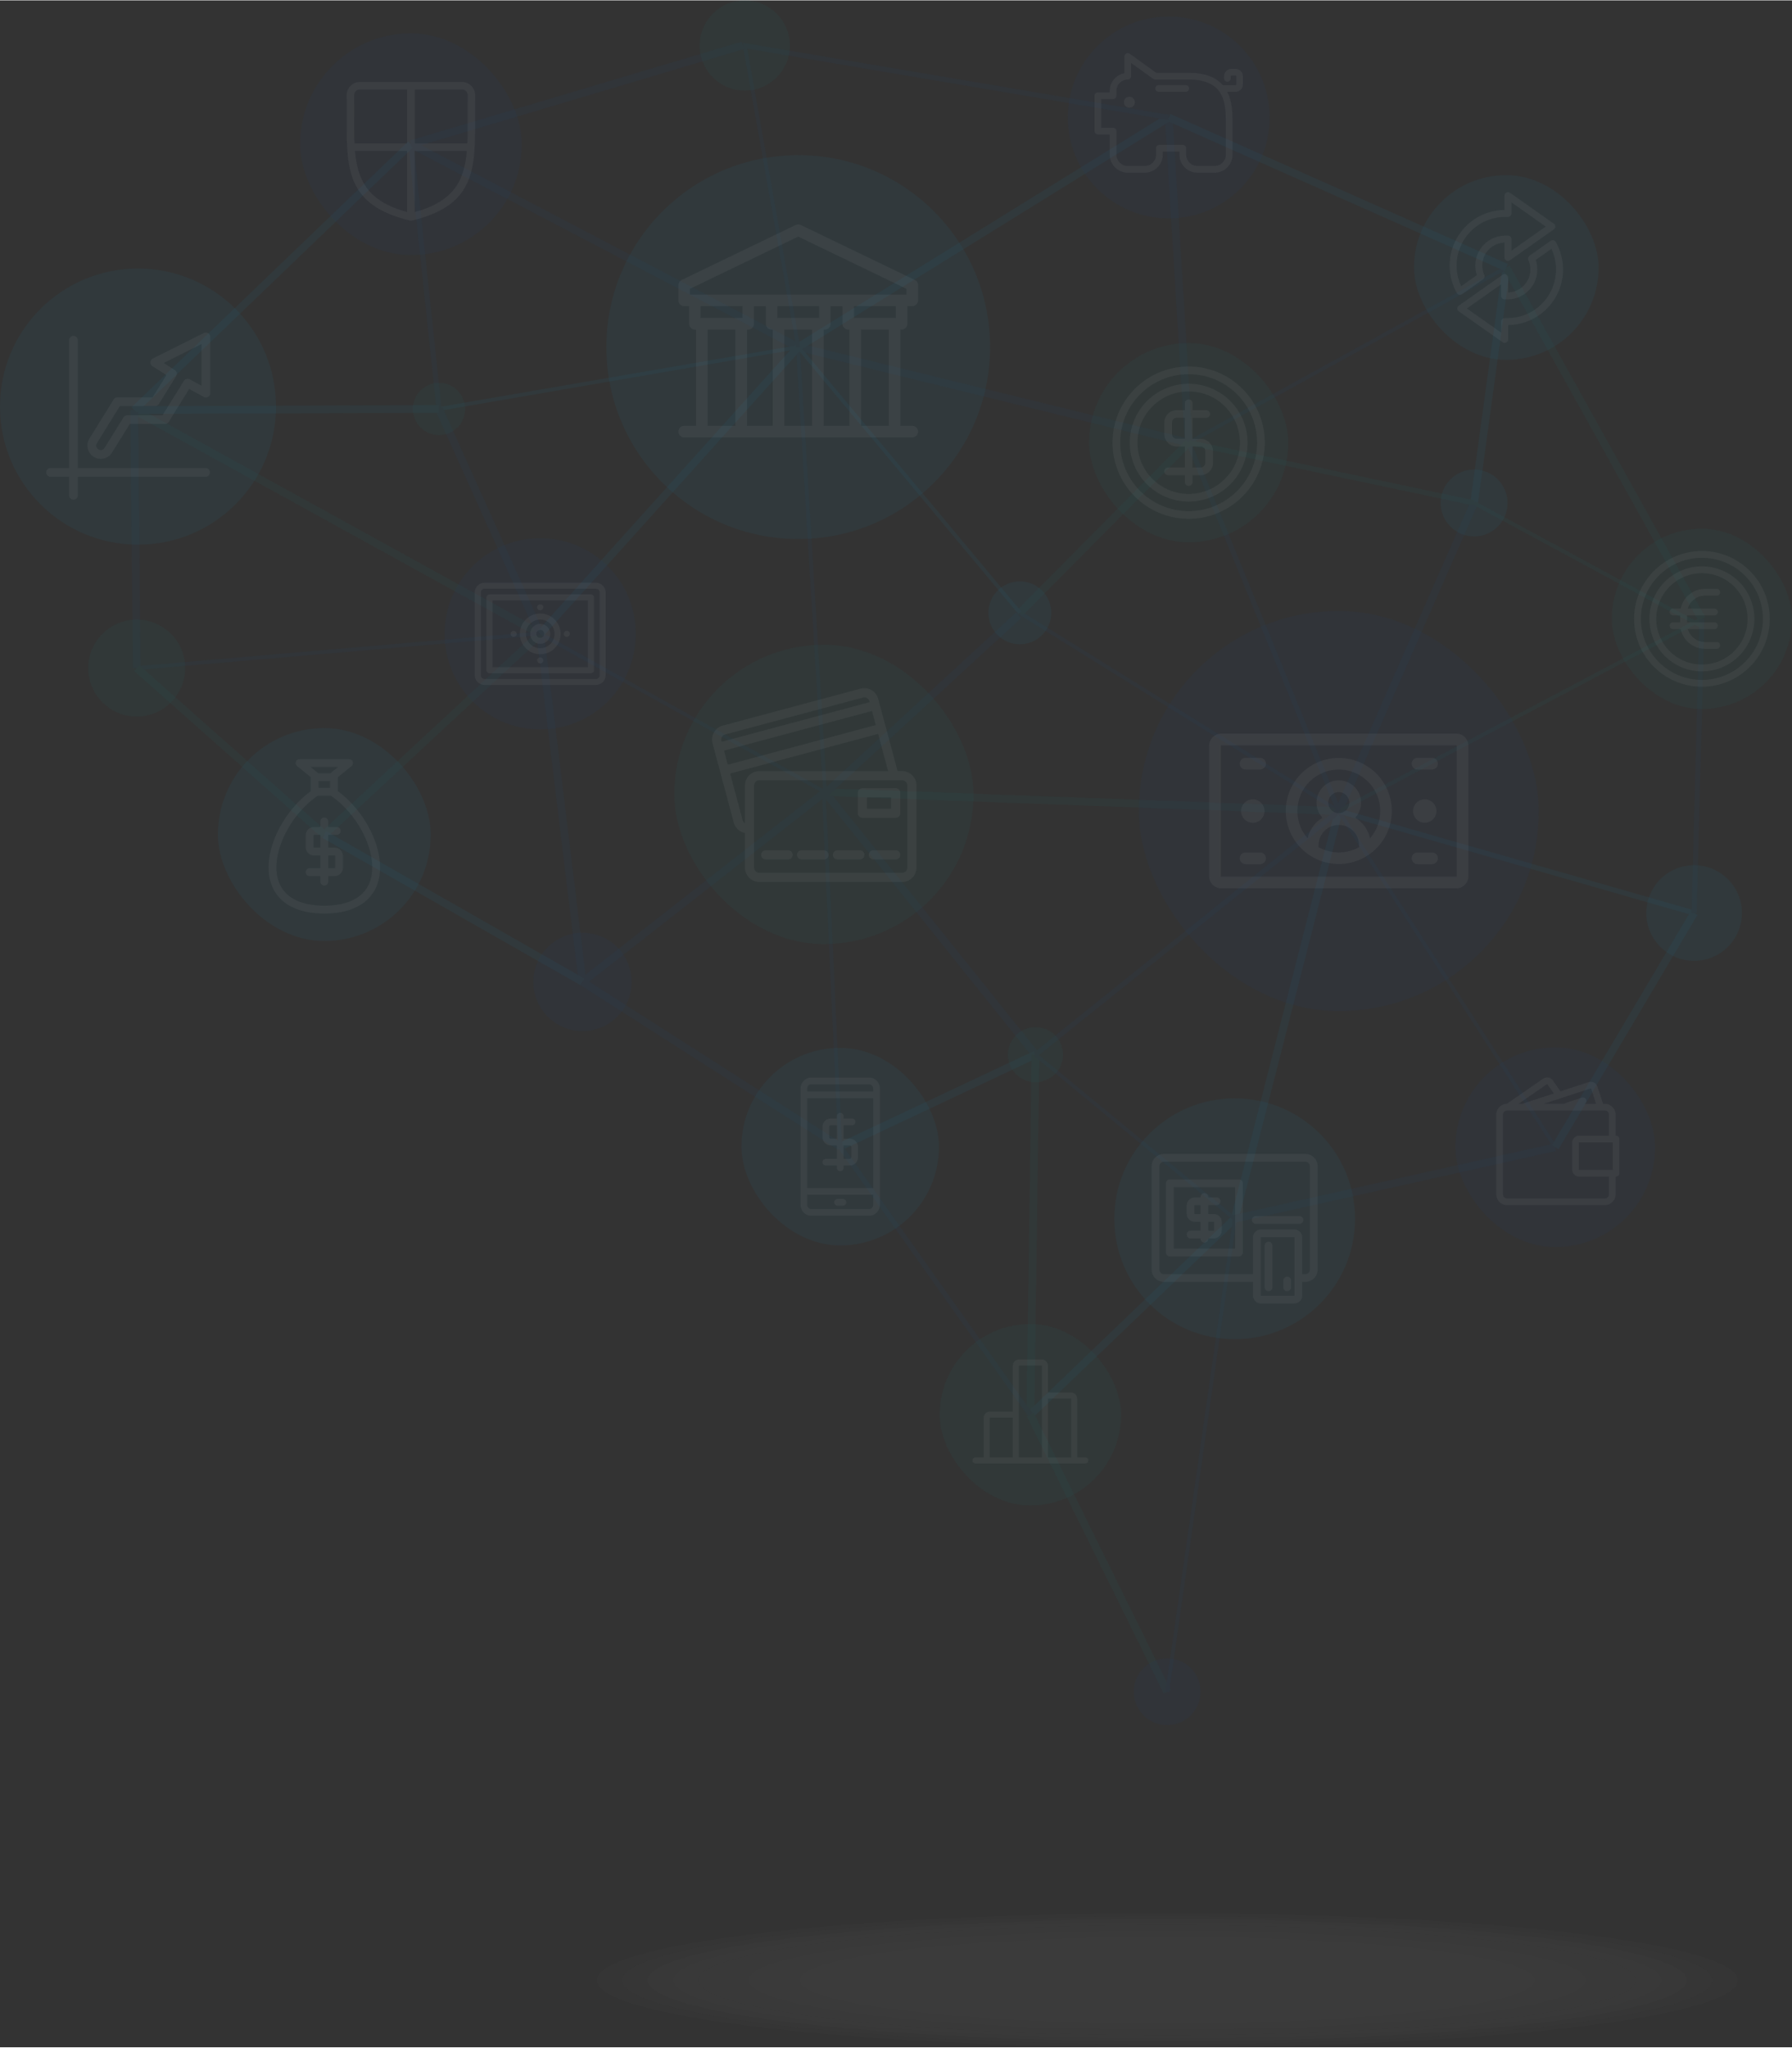 <?xml version="1.0" encoding="UTF-8"?><svg id="a" xmlns="http://www.w3.org/2000/svg" width="11.11in" height="12.69in" viewBox="0 0 800 913.44"><rect x="0" y="0" width="800" height="913.44" fill="#333333" stroke="none"/><g opacity=".05"><path d="M521.11,853.59c140.63,0,254.62,13.4,254.62,29.92s-114,29.92-254.62,29.92-254.62-13.4-254.62-29.92,114-29.92,254.62-29.92Z" fill="#f2f2f2" fill-rule="evenodd" isolation="isolate" opacity=".21"/><g><ellipse cx="521.11" cy="883.51" rx="243.29" ry="28.59" fill="#f1f1f1" isolation="isolate" opacity=".21"/><ellipse cx="521.11" cy="883.51" rx="231.96" ry="27.26" fill="#efefef" isolation="isolate" opacity=".21"/><ellipse cx="521.11" cy="883.51" rx="220.63" ry="25.93" fill="#eee" isolation="isolate" opacity=".21"/><ellipse cx="521.11" cy="883.51" rx="209.3" ry="24.6" fill="#ececec" isolation="isolate" opacity=".21"/><path d="M521.11,860.25c109.34,0,197.97,10.42,197.97,23.27s-88.63,23.27-197.97,23.27-197.97-10.42-197.97-23.27,88.63-23.27,197.97-23.27Z" fill="#ebebeb" fill-rule="evenodd" isolation="isolate" opacity=".21"/><ellipse cx="521.11" cy="883.51" rx="186.64" ry="21.93" fill="#e9e9e9" isolation="isolate" opacity=".21"/><path d="M521.11,862.91c96.82,0,175.31,9.23,175.31,20.6s-78.49,20.6-175.31,20.6-175.31-9.23-175.31-20.6,78.49-20.6,175.31-20.6Z" fill="#e8e8e8" fill-rule="evenodd" isolation="isolate" opacity=".21"/><path d="M521.11,864.24c90.56,0,163.98,8.63,163.98,19.27s-73.41,19.27-163.98,19.27-163.98-8.63-163.98-19.27,73.41-19.27,163.98-19.27Z" fill="#e7e7e7" fill-rule="evenodd" isolation="isolate" opacity=".21"/><path d="M521.11,865.57c84.31,0,152.65,8.04,152.65,17.94s-68.34,17.94-152.65,17.94-152.65-8.03-152.65-17.94,68.34-17.94,152.65-17.94Z" fill="#e5e5e5" fill-rule="evenodd" isolation="isolate" opacity=".21"/><path d="M521.11,866.91c78.05,0,141.32,7.44,141.32,16.61s-63.27,16.61-141.32,16.61-141.32-7.44-141.32-16.61,63.27-16.61,141.32-16.61Z" fill="#e4e4e4" fill-rule="evenodd" isolation="isolate" opacity=".21"/><path d="M521.11,868.24c71.79,0,129.99,6.84,129.99,15.28s-58.2,15.28-129.99,15.28-129.99-6.84-129.99-15.28,58.2-15.28,129.99-15.28Z" fill="#e2e2e2" fill-rule="evenodd" isolation="isolate" opacity=".21"/><path d="M521.11,869.57c65.53,0,118.66,6.24,118.66,13.94s-53.12,13.94-118.66,13.94-118.66-6.24-118.66-13.94,53.12-13.94,118.66-13.94Z" fill="#e1e1e1" fill-rule="evenodd" isolation="isolate" opacity=".21"/><path d="M521.11,870.9c59.28,0,107.33,5.65,107.33,12.61s-48.05,12.61-107.33,12.61-107.33-5.65-107.33-12.61,48.05-12.61,107.33-12.61Z" fill="#dfdfdf" fill-rule="evenodd" isolation="isolate" opacity=".21"/><path d="M521.11,872.23c53.02,0,96,5.05,96,11.28s-42.98,11.28-96,11.28-96-5.05-96-11.28,42.98-11.28,96-11.28Z" fill="#dedede" fill-rule="evenodd" isolation="isolate" opacity=".21"/><path d="M521.11,873.56c46.76,0,84.67,4.46,84.67,9.95s-37.91,9.95-84.67,9.95-84.67-4.46-84.67-9.95,37.91-9.95,84.67-9.95Z" fill="#ddd" fill-rule="evenodd" isolation="isolate" opacity=".21"/><path d="M521.11,874.9c40.5,0,73.34,3.86,73.34,8.62s-32.83,8.62-73.34,8.62-73.34-3.86-73.34-8.62,32.83-8.62,73.34-8.62Z" fill="#dbdbdb" fill-rule="evenodd" isolation="isolate" opacity=".21"/><path d="M521.11,876.23c34.25,0,62.01,3.26,62.01,7.29s-27.76,7.29-62.01,7.29-62.01-3.26-62.01-7.29,27.76-7.29,62.01-7.29Z" fill="#dadada" fill-rule="evenodd" isolation="isolate" opacity=".21"/><path d="M521.11,877.56c27.99,0,50.68,2.67,50.68,5.96s-22.69,5.96-50.68,5.96-50.68-2.67-50.68-5.96,22.69-5.96,50.68-5.96Z" fill="#d8d8d8" fill-rule="evenodd" isolation="isolate" opacity=".21"/><path d="M521.11,878.89c21.73,0,39.35,2.07,39.35,4.62s-17.62,4.62-39.35,4.62-39.35-2.07-39.35-4.62,17.62-4.62,39.35-4.62Z" fill="#d7d7d7" fill-rule="evenodd" isolation="isolate" opacity=".21"/><path d="M521.11,880.22c15.47,0,28.02,1.47,28.02,3.29s-12.54,3.29-28.02,3.29-28.02-1.47-28.02-3.29,12.54-3.29,28.02-3.29Z" fill="#d5d5d5" fill-rule="evenodd" isolation="isolate" opacity=".21"/></g><path d="M521.11,881.55c9.22,0,16.69,.88,16.69,1.96s-7.47,1.96-16.69,1.96-16.69-.88-16.69-1.96,7.47-1.96,16.69-1.96Z" fill="#d4d4d4" fill-rule="evenodd" isolation="isolate" opacity=".21"/></g><g opacity=".05"><polygon points="184.25 62.64 357.15 153.17 355.55 156.24 182.65 65.71 184.25 62.64" fill="#054ba3" fill-rule="evenodd"/><polygon points="369.66 352.22 463.63 469.38 460.92 471.56 366.96 354.4 369.66 352.22" fill="#054ba3" fill-rule="evenodd"/><polygon points="659.67 224.98 599.27 362.46 596.09 361.07 656.49 223.59 659.67 224.98" fill="#054ba3" fill-rule="evenodd"/><polygon points="674.18 119.44 659.8 224.52 656.36 224.06 670.74 118.97 674.18 119.44" fill="#06a6e0" fill-rule="evenodd"/><polygon points="60.74 181.29 242 281.16 240.33 284.21 59.07 184.33 60.74 181.29" fill="#099a9d" fill-rule="evenodd"/><polygon points="258.31 438.23 239.44 282.89 242.89 282.48 261.77 437.82 258.31 438.23" fill="#054ba3" fill-rule="evenodd"/><rect x="525.63" y="233.73" width="1.74" height="167.62" transform="translate(-21.06 597.2) rotate(-58.15)" fill="#054ba3"/><polygon points="368.37 351.57 597.74 360.03 597.61 363.5 368.25 355.04 368.37 351.57" fill="#099a9d" fill-rule="evenodd"/><rect x="352.2" y="312.64" width="118.18" height="3.47" transform="translate(-104.26 361.35) rotate(-42.6)" fill="#054ba3"/><rect x="370.51" y="489.23" width="96.36" height="3.47" transform="translate(-169.29 225.2) rotate(-25.22)" fill="#06a6e0"/><polygon points="368.66 354.3 375.96 511.49 374.23 511.56 366.93 354.38 368.66 354.3" fill="#054ba3" fill-rule="evenodd"/><rect x="245.44" y="393.93" width="137.47" height="3.47" transform="translate(-177.08 277.64) rotate(-38.04)" fill="#054ba3"/><polygon points="458.26 631.13 460.54 470.45 464.01 470.49 461.73 631.18 458.26 631.13" fill="#099a9d" fill-rule="evenodd"/><polygon points="552.39 544.96 461.2 632.41 458.79 629.9 549.98 542.46 552.39 544.96" fill="#06a6e0" fill-rule="evenodd"/><polygon points="599.36 362.19 552.87 544.14 549.5 543.28 595.99 361.33 599.36 362.19" fill="#06a6e0" fill-rule="evenodd"/><polygon points="693.58 512.25 596.94 362.23 598.41 361.29 695.04 511.31 693.58 512.25" fill="#054ba3" fill-rule="evenodd"/><rect x="505.86" y="449.51" width="1.73" height="115.19" transform="translate(-206.86 575.8) rotate(-50.52)" fill="#054ba3"/><rect x="443.15" y="414.96" width="173.64" height="2.31" transform="translate(-143.8 423.43) rotate(-38.76)" fill="#054ba3"/><polygon points="597.99 360.65 756.63 406.15 755.99 408.38 597.36 362.88 597.99 360.65" fill="#06a6e0" fill-rule="evenodd"/><polygon points="597.27 360.99 759.37 275.22 760.18 276.76 598.08 362.53 597.27 360.99" fill="#099a9d" fill-rule="evenodd"/><polygon points="531.73 196.94 598.75 361.33 596.6 362.2 529.58 197.81 531.73 196.94" fill="#054ba3" fill-rule="evenodd"/><polygon points="672.88 119.97 531.08 198.14 530.24 196.61 672.04 118.44 672.88 119.97" fill="#054ba3" fill-rule="evenodd"/><polygon points="195.85 181.48 356.2 153.85 356.5 155.56 196.14 183.19 195.85 181.48" fill="#06a6e0" fill-rule="evenodd"/><polygon points="528.92 197.48 520.02 52.35 523.49 52.14 532.39 197.27 528.92 197.48" fill="#054ba3" fill-rule="evenodd"/><polygon points="530.25 199.06 355.94 156.39 356.76 153.02 531.07 195.69 530.25 199.06" fill="#054ba3" fill-rule="evenodd"/><rect x="439.47" y="233.58" width="106.99" height="3.47" transform="translate(-21.3 419.48) rotate(-45.22)" fill="#099a9d"/><polygon points="454.62 273.86 355.68 155.26 357.02 154.15 455.96 272.76 454.62 273.86" fill="#06a6e0" fill-rule="evenodd"/><polygon points="367.44 353.36 355.48 156.84 357.22 156.74 369.18 353.26 367.44 353.36" fill="#054ba3" fill-rule="evenodd"/><rect x="303.86" y="245.27" width="1.73" height="145.44" transform="translate(-121.23 429.97) rotate(-60.95)" fill="#054ba3"/><rect x="127.17" y="325.75" width="131.58" height="3.47" transform="translate(-171.32 218.94) rotate(-42.9)" fill="#099a9d"/><polygon points="238.97 283.55 61.1 298.84 60.96 297.1 238.82 281.82 238.97 283.55" fill="#054ba3" fill-rule="evenodd"/><rect x="216.85" y="177.47" width="3.47" height="110.04" transform="translate(-76.18 110.24) rotate(-24.24)" fill="#054ba3"/><rect x="212.67" y="216.96" width="172.18" height="3.48" transform="translate(-63.66 294.45) rotate(-48.01)" fill="#06a6e0"/><polygon points="522.67 53.72 357.26 156.18 355.44 153.23 520.85 50.77 522.67 53.72" fill="#06a6e0" fill-rule="evenodd"/><rect x="188.56" y="63.84" width="2.32" height="118.83" transform="translate(-11.95 20.72) rotate(-6.06)" fill="#054ba3"/><polygon points="195.99 184.07 59.91 184.54 59.91 181.08 195.99 180.6 195.99 184.07" fill="#06a6e0" fill-rule="evenodd"/><polygon points="61.64 182.8 62.76 297.95 59.3 297.98 58.17 182.82 61.64 182.8" fill="#054ba3" fill-rule="evenodd"/><polygon points="62.18 296.67 145.93 370.96 143.63 373.55 59.88 299.27 62.18 296.67" fill="#099a9d" fill-rule="evenodd"/><polygon points="145.64 370.75 260.9 436.51 259.18 439.53 143.92 373.76 145.64 370.75" fill="#06a6e0" fill-rule="evenodd"/><polygon points="260.97 436.56 376.03 510.06 374.16 512.99 259.11 439.48 260.97 436.56" fill="#054ba3" fill-rule="evenodd"/><polygon points="376.04 510.85 460.94 630.48 459.05 631.83 374.15 512.2 376.04 510.85" fill="#054ba3" fill-rule="evenodd"/><rect x="488.79" y="624.02" width="3.47" height="137.86" transform="translate(-256.18 288.94) rotate(-26.29)" fill="#099a9d"/><rect x="429.57" y="648.42" width="213.19" height="1.74" transform="translate(-182.42 1088.24) rotate(-81.87)" fill="#054ba3"/><polygon points="550.81 542.02 693.93 510.09 694.68 513.47 551.56 545.41 550.81 542.02" fill="#054ba3" fill-rule="evenodd"/><polygon points="692.81 510.9 754.81 406.39 757.8 408.15 695.8 512.66 692.81 510.9" fill="#06a6e0" fill-rule="evenodd"/><polygon points="755.15 407.24 758.62 275.96 760.93 276.02 757.46 407.3 755.15 407.24" fill="#054ba3" fill-rule="evenodd"/><rect x="714.4" y="107.92" width="3.47" height="179.46" transform="translate(-5.7 373.35) rotate(-29.11)" fill="#099a9d"/><polygon points="671.76 120.79 521.06 53.83 522.46 50.66 673.16 117.62 671.76 120.79" fill="#06a6e0" fill-rule="evenodd"/><polygon points="58.7 181.56 182.25 62.92 184.65 65.43 61.11 184.06 58.7 181.56" fill="#06a6e0" fill-rule="evenodd"/><rect x="180.24" y="40.39" width="154.57" height="3.48" transform="translate(-1.32 75.24) rotate(-16.58)" fill="#054ba3"/><polygon points="521.57 53.39 331.4 21.2 331.78 18.92 521.95 51.1 521.57 53.39" fill="#054ba3" fill-rule="evenodd"/><polygon points="355.49 154.85 331.63 20.3 333.35 20 357.21 154.56 355.49 154.85" fill="#054ba3" fill-rule="evenodd"/><polygon points="530.89 196.24 658.32 223.15 657.84 225.42 530.42 198.51 530.89 196.24" fill="#099a9d" fill-rule="evenodd"/><polygon points="759.36 280.11 657.67 225.05 658.49 223.52 760.19 278.59 759.36 280.11" fill="#099a9d" fill-rule="evenodd"/></g><rect x="133.97" y="14.7" width="98.96" height="98.96" rx="49.41" ry="49.41" fill="#054ba3" opacity=".05"/><path d="M356.24,69.06h.22c47.21,0,85.54,38.33,85.54,85.54v.23c0,47.21-38.33,85.54-85.54,85.54h-.22c-47.21,0-85.54-38.33-85.54-85.54v-.22c0-47.21,38.33-85.54,85.54-85.54h0Z" fill="#06a6e0" opacity=".05"/><rect x="649.74" y="467.21" width="89.14" height="89.14" rx="44.51" ry="44.51" fill="#054ba3" opacity=".05"/><path d="M551.12,489.97h.14c29.62,0,53.67,24.05,53.67,53.67v.14c0,29.62-24.05,53.67-53.67,53.67h-.14c-29.62,0-53.67-24.05-53.67-53.67v-.14c0-29.62,24.05-53.67,53.67-53.67h0Z" fill="#06a6e0" opacity=".05"/><path d="M82.67,298v-.06c0-11.9-9.71-21.61-21.61-21.61h-.06c-11.9,0-21.61,9.71-21.61,21.61v.04c0,11.92,9.71,21.63,21.61,21.63h.06c11.9,0,21.61-9.71,21.61-21.61Z" fill="#099a9d" fill-rule="evenodd" opacity=".05"/><path d="M207.68,182.35v-.02c0-6.44-5.24-11.68-11.67-11.68h-.02c-6.44,0-11.68,5.24-11.68,11.67v.03c0,6.43,5.24,11.67,11.67,11.67h.03c6.43,0,11.67-5.24,11.67-11.67h0Z" fill="#099a9d" fill-rule="evenodd" opacity=".05"/><path d="M61.52,119.67h.16c33.96,0,61.53,27.57,61.53,61.53v.16c0,33.96-27.57,61.53-61.53,61.53h-.16C27.57,242.89,0,215.32,0,181.36v-.16c0-33.96,27.57-61.53,61.52-61.53Z" fill="#06a6e0" opacity=".05"/><rect x="301.01" y="287.55" width="133.58" height="133.58" rx="66.7" ry="66.7" fill="#099a9d" opacity=".05"/><path d="M521.7,7.2h.12c24.83,0,44.99,20.16,44.99,44.99v.12c0,24.83-20.16,44.99-44.99,44.99h-.12c-24.83,0-44.99-20.16-44.99-44.99v-.12c0-24.83,20.16-44.99,44.99-44.99Z" fill="#054ba3" opacity=".05"/><rect x="508.41" y="272.49" width="178.54" height="178.54" rx="89.15" ry="89.15" fill="#054ba3" opacity=".05"/><rect x="719.55" y="235.76" width="80.45" height="80.45" rx="40.17" ry="40.17" fill="#099a9d" opacity=".05"/><path d="M352.64,20.18v-.04c0-11.1-9.04-20.14-20.13-20.14h-.05c-11.08,0-20.12,9.04-20.12,20.12v.05c0,11.08,9.04,20.12,20.12,20.12h.05c11.08,0,20.13-9.04,20.13-20.12h0Z" fill="#099a9d" fill-rule="evenodd" opacity=".05"/><rect x="331.01" y="467.44" width="88.17" height="88.17" rx="44.03" ry="44.03" fill="#06a6e0" opacity=".05"/><path d="M469.34,273.33v-.04c0-7.73-6.3-14.03-14.03-14.03h-.02c-7.74,0-14.05,6.3-14.05,14.03v.04c0,7.73,6.3,14.03,14.03,14.03h.04c7.73,0,14.03-6.3,14.03-14.03h0Z" fill="#06a6e0" fill-rule="evenodd" opacity=".05"/><path d="M241.11,240.01h.11c23.52,0,42.61,19.09,42.61,42.61v.11c0,23.52-19.09,42.61-42.61,42.61h-.11c-23.52,0-42.61-19.09-42.61-42.61v-.11c0-23.52,19.09-42.61,42.61-42.61h0Z" fill="#054ba3" opacity=".05"/><rect x="419.5" y="590.67" width="80.98" height="80.98" rx="40.44" ry="40.44" fill="#099a9d" opacity=".05"/><path d="M777.66,407.3v-.06c0-11.74-9.58-21.32-21.32-21.32h-.06c-11.74,0-21.32,9.58-21.32,21.32v.06c0,11.74,9.58,21.32,21.32,21.32h.04c11.76,0,21.34-9.58,21.34-21.32Z" fill="#06a6e0" fill-rule="evenodd" opacity=".05"/><rect x="486.21" y="152.93" width="88.89" height="88.89" rx="44.39" ry="44.39" fill="#099a9d" opacity=".05"/><path d="M474.58,470.49v-.03c0-6.77-5.52-12.29-12.29-12.29h-.03c-6.77,0-12.29,5.52-12.29,12.29v.02c0,6.78,5.52,12.3,12.29,12.3h.03c6.77,0,12.29-5.52,12.29-12.29h0Z" fill="#099a9d" fill-rule="evenodd" opacity=".05"/><path d="M281.99,438.05v-.06c0-12.07-9.85-21.92-21.92-21.92h-.06c-12.07,0-21.92,9.85-21.92,21.92v.04c0,12.09,9.85,21.94,21.92,21.94h.04c12.09,0,21.94-9.85,21.94-21.92Z" fill="#054ba3" fill-rule="evenodd" opacity=".05"/><rect x="97.28" y="324.75" width="95.01" height="95.01" rx="47.44" ry="47.44" fill="#06a6e0" opacity=".05"/><rect x="631.24" y="77.99" width="82.43" height="82.43" rx="41.16" ry="41.16" fill="#06a6e0" opacity=".05"/><path d="M535.96,754.78v-.04c0-8.2-6.69-14.89-14.89-14.89h-.04c-8.2,0-14.89,6.69-14.89,14.89v.03c0,8.21,6.69,14.9,14.89,14.9h.04c8.2,0,14.89-6.69,14.89-14.89h0Z" fill="#054ba3" fill-rule="evenodd" opacity=".05"/><path d="M673.01,224.31v-.04c0-8.22-6.7-14.91-14.91-14.91h-.03c-8.23,0-14.93,6.7-14.93,14.91v.04c0,8.22,6.7,14.91,14.92,14.91h.04c8.21,0,14.91-6.7,14.91-14.91h0Z" fill="#06a6e0" fill-rule="evenodd" opacity=".05"/><path d="M521.49,211.88c-.94,0-1.71-.77-1.71-1.71s.76-1.71,1.71-1.71h7.46v-9.38h-3.66c-1.52,0-2.89-.62-3.89-1.61l-.1-.11c-.94-.99-1.51-2.32-1.51-3.78v-5.2c0-1.51,.62-2.89,1.61-3.88h0c1-1,2.37-1.62,3.89-1.62h3.66v-3.07c0-.94,.77-1.71,1.71-1.71s1.71,.76,1.71,1.71v3.07h6.15c.94,0,1.71,.76,1.71,1.71s-.76,1.71-1.71,1.71h-6.15v9.38h3.66c1.52,0,2.89,.62,3.89,1.61h0c1,1,1.61,2.38,1.61,3.89v5.2c0,1.46-.58,2.79-1.51,3.78l-.1,.11c-1,1-2.37,1.61-3.89,1.61h-3.66v3.07c0,.94-.77,1.71-1.71,1.71s-1.71-.76-1.71-1.71v-3.07h-7.46Zm9.16,8.37c3.11,0,6.07-.61,8.76-1.73,2.79-1.15,5.31-2.86,7.42-4.97,2.12-2.11,3.82-4.63,4.97-7.42,1.11-2.69,1.73-5.65,1.73-8.76s-.62-6.07-1.73-8.75c-1.15-2.79-2.86-5.31-4.97-7.42-2.12-2.12-4.63-3.82-7.42-4.97-2.69-1.11-5.65-1.73-8.76-1.73s-6.07,.61-8.75,1.73c-2.79,1.15-5.31,2.85-7.42,4.97s-3.82,4.63-4.97,7.42c-1.11,2.69-1.73,5.65-1.73,8.75s.62,6.07,1.73,8.76c1.15,2.79,2.86,5.31,4.97,7.42,2.12,2.12,4.63,3.82,7.42,4.97,2.69,1.11,5.65,1.73,8.76,1.73h-.01Zm10.05,1.42c3.23-1.34,6.13-3.29,8.54-5.7,2.42-2.42,4.37-5.31,5.71-8.54,1.28-3.1,1.99-6.5,1.99-10.05s-.71-6.95-1.99-10.05c-1.34-3.23-3.29-6.13-5.71-8.54-2.42-2.42-5.31-4.37-8.54-5.7-3.1-1.29-6.5-2-10.05-2s-6.95,.71-10.05,2c-3.23,1.34-6.13,3.29-8.54,5.7-2.42,2.42-4.37,5.31-5.71,8.54-1.28,3.1-1.99,6.5-1.99,10.05s.71,6.95,1.99,10.05c1.34,3.23,3.29,6.13,5.71,8.54,2.42,2.42,5.31,4.37,8.54,5.7,3.1,1.28,6.5,1.99,10.05,1.99s6.95-.71,10.05-1.99h0Zm-10.05-54.86c-16.88,0-30.57,13.69-30.57,30.56,0,8.44,3.42,16.08,8.95,21.61,5.53,5.53,13.17,8.95,21.61,8.95s16.08-3.42,21.61-8.95c5.53-5.53,8.95-13.17,8.95-21.61s-3.42-16.08-8.95-21.61-13.17-8.95-21.61-8.95h.01Zm-33.98,30.56c0,9.38,3.8,17.88,9.95,24.03,6.15,6.15,14.65,9.95,24.03,9.95s17.88-3.8,24.03-9.95,9.95-14.65,9.95-24.03-3.8-17.88-9.95-24.03-14.65-9.95-24.03-9.95c-18.77,0-33.98,15.22-33.98,33.98h0Zm35.69,11.08h3.66c.57,0,1.1-.23,1.47-.61l.06-.06c.34-.37,.55-.87,.55-1.41v-5.2c0-.58-.23-1.1-.61-1.48h0c-.38-.38-.9-.61-1.47-.61h-3.66v9.38h0Zm-3.42-22.18h-3.66c-.57,0-1.1,.23-1.47,.61h0c-.38,.37-.61,.9-.61,1.47v5.2c0,.54,.21,1.04,.55,1.41l.06,.06c.38,.38,.9,.61,1.47,.61h3.66v-9.36Z" fill="#fff" fill-rule="evenodd" opacity=".05"/><path d="M766.39,262.6c.84,0,1.52,.68,1.52,1.52s-.68,1.52-1.52,1.52h-5.23c-2.21,0-4.22,.9-5.67,2.36-.94,.94-1.64,2.1-2.03,3.41h11.9c.84,0,1.52,.68,1.52,1.52s-.68,1.52-1.52,1.52h-12.22v3.07h12.22c.84,0,1.52,.68,1.52,1.52s-.68,1.52-1.52,1.52h-11.9c.39,1.3,1.09,2.47,2.03,3.41,1.45,1.46,3.46,2.36,5.67,2.36h5.23c.84,0,1.52,.68,1.52,1.52s-.68,1.52-1.52,1.52h-5.23c-3.05,0-5.82-1.24-7.83-3.25-1.5-1.5-2.57-3.41-3.02-5.56h-3.4c-.84,0-1.52-.68-1.52-1.52s.68-1.52,1.52-1.52h3.16v-3.07h-3.16c-.84,0-1.52-.68-1.52-1.52s.68-1.52,1.52-1.52h3.4c.45-2.14,1.52-4.06,3.02-5.56,2.01-2.01,4.78-3.25,7.83-3.25h5.23Zm-6.61,33.78c2.77,0,5.41-.55,7.8-1.54,2.48-1.03,4.73-2.54,6.61-4.43,1.88-1.88,3.4-4.13,4.43-6.61,.99-2.4,1.54-5.03,1.54-7.8s-.55-5.41-1.54-7.8c-1.03-2.49-2.54-4.73-4.43-6.61-1.88-1.88-4.13-3.4-6.61-4.43-2.4-.99-5.03-1.54-7.8-1.54s-5.41,.55-7.8,1.54c-2.48,1.03-4.73,2.54-6.61,4.43s-3.4,4.13-4.43,6.61c-.99,2.4-1.54,5.03-1.54,7.8s.55,5.41,1.54,7.8c1.03,2.48,2.54,4.73,4.43,6.61,1.88,1.89,4.13,3.4,6.61,4.43,2.4,.99,5.03,1.54,7.8,1.54h0Zm8.96,1.27c2.88-1.19,5.46-2.93,7.61-5.08,2.15-2.15,3.89-4.73,5.08-7.61,1.15-2.77,1.78-5.79,1.78-8.96s-.63-6.19-1.78-8.96c-1.19-2.88-2.93-5.46-5.08-7.61s-4.74-3.89-7.61-5.08c-2.77-1.15-5.79-1.78-8.96-1.78s-6.19,.63-8.96,1.78c-2.88,1.19-5.46,2.93-7.61,5.08-2.15,2.15-3.89,4.74-5.08,7.61-1.15,2.77-1.78,5.79-1.78,8.96s.63,6.19,1.78,8.96c1.19,2.88,2.93,5.46,5.08,7.61s4.74,3.89,7.61,5.08c2.77,1.15,5.79,1.78,8.96,1.78s6.19-.63,8.96-1.78h0Zm-8.96-48.89c-15.04,0-27.24,12.2-27.24,27.24,0,7.52,3.05,14.33,7.98,19.26,4.93,4.93,11.74,7.98,19.26,7.98s14.33-3.05,19.26-7.98,7.98-11.74,7.98-19.26-3.05-14.33-7.98-19.26c-4.93-4.93-11.74-7.98-19.26-7.98h0Zm-30.28,27.24c0,8.36,3.39,15.93,8.87,21.41s13.05,8.87,21.41,8.87,15.93-3.39,21.41-8.87c5.48-5.48,8.87-13.05,8.87-21.41s-3.39-15.93-8.87-21.41c-5.48-5.48-13.05-8.87-21.41-8.87-16.72,0-30.28,13.56-30.28,30.28h0Z" fill="#fff" fill-rule="evenodd" opacity=".05"/><path d="M147.35,348.39h-5.13v3.04h5.13v-3.04h0Zm-8.63-1.75l-6.09-4.94c-.75-.61-.86-1.7-.25-2.45,.34-.42,.85-.64,1.35-.64h22.11c.96,0,1.75,.78,1.75,1.75,0,.6-.3,1.12-.76,1.44l-5.99,4.86v6.23c7.46,5.48,13.63,13.99,16.7,22.62,1.79,5.04,2.55,10.15,1.91,14.77-.66,4.77-2.77,9-6.72,12.11-3.87,3.04-9.48,4.95-17.17,5.13l-.78,.02-.78-.02c-7.69-.18-13.3-2.08-17.17-5.13-3.94-3.1-6.06-7.33-6.72-12.11-.64-4.62,.12-9.73,1.91-14.77,3.07-8.63,9.24-17.14,16.7-22.62v-6.23h0v-.02Zm8.75-1.75l3.45-2.8h-12.28l3.45,2.8h5.38Zm.25,10.03h-5.87c-7.38,5.01-13.53,13.3-16.53,21.73-1.62,4.54-2.3,9.1-1.75,13.14,.54,3.89,2.25,7.33,5.42,9.83,3.31,2.6,8.22,4.23,15.08,4.39h1.43c6.86-.16,11.78-1.79,15.08-4.39,3.18-2.5,4.89-5.94,5.42-9.83,.56-4.05-.13-8.6-1.75-13.14-3-8.43-9.16-16.72-16.53-21.73h0Zm-4.68,11.48v2.5h-2.89c-1.02,0-1.94,.41-2.61,1.08h0c-.67,.67-1.08,1.59-1.08,2.61v5.3c0,1.01,.41,1.93,1.08,2.6h0c.67,.67,1.59,1.09,2.6,1.09h2.89v5.69h-4.83c-.96,0-1.75,.78-1.75,1.75s.78,1.75,1.75,1.75h4.83v2.5c0,.96,.78,1.75,1.75,1.75s1.75-.78,1.75-1.75v-2.5h2.89c1.01,0,1.93-.41,2.6-1.08h0c.67-.67,1.08-1.59,1.08-2.61v-5.3c0-1.02-.41-1.94-1.08-2.61-.67-.67-1.59-1.08-2.61-1.08h-2.89v-5.69h3.81c.96,0,1.75-.78,1.75-1.75s-.78-1.75-1.75-1.75h-3.81v-2.5c0-.96-.78-1.75-1.75-1.75s-1.75,.78-1.75,1.75h.02Zm3.49,15.18v5.69h2.89c.05,0,.1-.02,.14-.05h0s.06-.09,.06-.14v-5.3s-.02-.1-.06-.14-.08-.06-.14-.06h-2.89Zm-3.49-3.49v-5.69h-2.89c-.05,0-.1,.02-.14,.06h0s-.05,.08-.05,.14v5.3c0,.06,.02,.1,.05,.14,.04,.03,.08,.05,.14,.05h2.89Z" fill="#fff" fill-rule="evenodd" opacity=".05"/><path d="M216.3,259.86h49.72c1.2,0,2.3,.49,3.09,1.28s1.28,1.88,1.28,3.07v36.93c0,1.19-.49,2.28-1.28,3.07s-1.88,1.28-3.09,1.28h-49.72c-1.2,0-2.3-.49-3.09-1.28s-1.28-1.88-1.28-3.07v-36.93c0-1.19,.49-2.28,1.28-3.07s1.88-1.28,3.09-1.28h0Zm26.22,10.98c0-.75-.61-1.34-1.36-1.34s-1.36,.6-1.36,1.34,.61,1.34,1.36,1.34,1.36-.6,1.36-1.34h0Zm-13.21,10.51c-.74,0-1.36,.6-1.36,1.34s.61,1.34,1.36,1.34,1.36-.6,1.36-1.34-.61-1.34-1.36-1.34h0Zm10.5,13.2c0,.75,.61,1.34,1.36,1.34s1.36-.6,1.36-1.34-.61-1.34-1.36-1.34-1.36,.6-1.36,1.34h0Zm13.21-10.51c.74,0,1.36-.6,1.36-1.34s-.61-1.34-1.36-1.34-1.36,.6-1.36,1.34,.61,1.34,1.36,1.34h0Zm-11.85,.44c.49,0,.93-.2,1.25-.52s.52-.77,.52-1.27-.2-.95-.52-1.27c-.32-.32-.76-.52-1.25-.52s-.93,.2-1.25,.52c-.32,.32-.52,.77-.52,1.27s.2,.95,.52,1.27c.32,.32,.76,.52,1.25,.52h0Zm3.17,1.37c.81-.81,1.31-1.93,1.31-3.15s-.5-2.34-1.31-3.15-1.93-1.31-3.17-1.31-2.36,.5-3.17,1.31-1.31,1.93-1.31,3.15,.5,2.34,1.31,3.15,1.93,1.31,3.17,1.31,2.36-.5,3.17-1.31h0Zm-3.17,3.25c1.77,0,3.36-.72,4.52-1.87,1.16-1.16,1.87-2.76,1.87-4.53s-.72-3.38-1.87-4.53-2.75-1.87-4.52-1.87-3.36,.72-4.52,1.87c-1.16,1.16-1.87,2.76-1.87,4.53s.72,3.38,1.87,4.53,2.75,1.87,4.52,1.87h0Zm6.44,.02c1.65-1.65,2.67-3.92,2.67-6.42s-1.02-4.77-2.67-6.42-3.92-2.67-6.44-2.67-4.79,1.02-6.44,2.67-2.67,3.92-2.67,6.42,1.02,4.77,2.67,6.42c1.65,1.65,3.92,2.67,6.44,2.67s4.79-1.02,6.44-2.67h0Zm-29.08-24.02c-.75,0-1.36,.6-1.36,1.34v32.49c0,.74,.61,1.34,1.36,1.34h45.28c.75,0,1.36-.6,1.36-1.34v-32.49c0-.74-.61-1.34-1.36-1.34h-45.28Zm43.93,2.68h-42.57v29.8h42.57v-29.8h0Zm3.58-5.23h-49.72c-.46,0-.87,.19-1.17,.49s-.49,.72-.49,1.19v36.93c0,.46,.19,.88,.49,1.18s.71,.49,1.17,.49h49.72c.46,0,.87-.19,1.17-.49,.3-.3,.49-.72,.49-1.18v-36.93c0-.47-.19-.88-.49-1.19s-.71-.49-1.17-.49Z" fill="#fff" fill-rule="evenodd" opacity=".05"/><path d="M718.28,506.63v-9.41c0-.5-.2-.96-.53-1.29-.33-.33-.79-.53-1.29-.53h-43.66c-.5,0-.96,.21-1.29,.54-.33,.33-.54,.79-.54,1.29v35.59c0,.51,.2,.96,.53,1.29h0c.33,.33,.78,.54,1.29,.54h43.66c.5,0,.96-.21,1.29-.54s.54-.79,.54-1.29v-7.93h-13.27c-.87,0-1.65-.35-2.22-.93h0c-.57-.58-.93-1.36-.93-2.23v-11.94c0-.81,.31-1.55,.82-2.12l.1-.11c.57-.57,1.36-.93,2.23-.93h13.27Zm-12.02-16.99c.78-.25,1.63,.17,1.88,.96,.23,.72-.11,1.49-.77,1.81h5.16l-2.22-6.77s-.04-.05-.07-.07c-.03-.02-.07-.02-.1-.02l-20.97,6.85h9.37c.17-.21,.41-.37,.69-.46l7.03-2.3h0Zm-12.6-1.84l-14.09,4.61h-1.66l12.67-8.76s.09-.04,.13-.03c.04,0,.08,.03,.1,.07l2.84,4.11h.01Zm-20.99,4.61l16.22-11.21c.71-.49,1.56-.65,2.35-.51,.8,.15,1.54,.59,2.03,1.31l3.34,4.84,12.58-4.11c.82-.27,1.68-.17,2.39,.19,.72,.37,1.3,1.01,1.57,1.83l2.5,7.66h.78c1.32,0,2.53,.54,3.4,1.41h0c.87,.88,1.41,2.08,1.41,3.4v9.41h.22c.83,0,1.49,.67,1.49,1.5v15.26c0,.83-.67,1.5-1.49,1.5h-.22v7.93c0,1.33-.54,2.53-1.41,3.4s-2.08,1.41-3.4,1.41h-43.66c-1.32,0-2.52-.54-3.39-1.41h0c-.87-.88-1.41-2.09-1.41-3.41v-35.59c0-1.33,.54-2.53,1.41-3.4s2-1.38,3.28-1.41h0Zm47.32,17.21v12.27h-14.99s-.09-.02-.12-.05-.05-.07-.05-.12v-11.94s0-.07,.03-.09l.02-.02s.07-.05,.12-.05h14.99Z" fill="#fff" fill-rule="evenodd" opacity=".05"/><path d="M402.73,348.01h-63.74c-.64,0-1.22,.26-1.65,.69s-.69,1.01-.69,1.65v36.66c0,.64,.26,1.22,.69,1.65s1.01,.68,1.65,.68h63.74c.64,0,1.22-.26,1.65-.68s.69-1.01,.69-1.65v-36.66c0-.64-.26-1.22-.69-1.65s-1.01-.69-1.65-.69h0Zm-44.88,35.34c-1.13,0-2.04-.92-2.04-2.04s.92-2.04,2.04-2.04h10.01c1.13,0,2.04,.92,2.04,2.04s-.91,2.04-2.04,2.04h-10.01Zm-16.01,0c-1.13,0-2.04-.92-2.04-2.04s.92-2.04,2.04-2.04h10.01c1.13,0,2.04,.92,2.04,2.04s-.92,2.04-2.04,2.04h-10.01Zm48.03,0c-1.13,0-2.04-.92-2.04-2.04s.92-2.04,2.04-2.04h10.01c1.13,0,2.04,.92,2.04,2.04s-.92,2.04-2.04,2.04h-10.01Zm-16.01,0c-1.13,0-2.04-.92-2.04-2.04s.92-2.04,2.04-2.04h10.01c1.13,0,2.04,.92,2.04,2.04s-.92,2.04-2.04,2.04h-10.01Zm-48.96-42.26l66.07-17.7-1.69-6.29-66.07,17.7,1.69,6.29h0Zm70.51-16.93s.03,.09,.04,.14c.01,.05,.02,.1,.03,.14l5.22,19.48h2.02c1.77,0,3.37,.72,4.54,1.88,1.16,1.16,1.88,2.77,1.88,4.54v36.66c0,1.77-.72,3.37-1.88,4.54s-2.77,1.88-4.54,1.88h-63.74c-1.77,0-3.37-.72-4.54-1.88-1.16-1.16-1.88-2.77-1.88-4.54v-15.44c-.78-.15-1.52-.45-2.19-.87-1.32-.83-2.35-2.14-2.79-3.77l-9.49-35.42c-.46-1.71-.17-3.44,.65-4.87,.82-1.42,2.18-2.53,3.89-2.99l61.56-16.5c1.65-.44,3.33-.19,4.72,.57l.14,.08c1.42,.82,2.53,2.18,2.99,3.89l.59,2.22s.03,.1,.05,.15c.01,.05,.03,.1,.04,.16l2.66,9.93h0l.03,.02Zm-3.38,3.17l4.45,16.6h-57.49c-1.77,0-3.37,.72-4.54,1.88-1.16,1.16-1.88,2.77-1.88,4.54v16.91h-.01c-.48-.31-.86-.79-1.02-1.38l-5.59-20.85,66.07-17.7h0Zm-69.87,3.53l-.11-.39c-.17-.62-.06-1.25,.23-1.77,.3-.52,.8-.92,1.42-1.09l61.56-16.5c.59-.16,1.19-.08,1.69,.19l.08,.05c.52,.3,.92,.8,1.09,1.42l.11,.4-66.07,17.7h0Zm75.68,24.8v5.04h-10.81v-5.04h10.81Zm-12.86-4.09h14.9c1.13,0,2.04,.92,2.04,2.04v9.13c0,1.13-.92,2.04-2.04,2.04h-14.9c-1.13,0-2.04-.92-2.04-2.04v-9.13c0-1.13,.92-2.04,2.04-2.04Z" fill="#fff" fill-rule="evenodd" opacity=".05"/><path d="M368.66,519.96c-.83,0-1.5-.67-1.5-1.5s.67-1.5,1.5-1.5h4.94v-5.99h-2.76c-1.01,0-1.94-.41-2.6-1.08l-.1-.1c-.61-.66-.98-1.54-.98-2.5v-4.62c0-1.01,.41-1.93,1.08-2.6h0c.67-.67,1.59-1.09,2.6-1.09h2.76v-1.05c0-.83,.67-1.5,1.5-1.5s1.5,.67,1.5,1.5v1.05h3.78c.83,0,1.5,.67,1.5,1.5s-.67,1.5-1.5,1.5h-3.78v5.99h2.76c.96,0,1.84,.38,2.5,.98l.1,.1c.67,.67,1.08,1.59,1.08,2.6v4.62c0,1.02-.41,1.94-1.08,2.6h0c-.67,.67-1.59,1.08-2.6,1.08h-2.76v1.05c0,.83-.67,1.5-1.5,1.5s-1.5-.67-1.5-1.5v-1.05h-4.94Zm5.26,17.9c-.83,0-1.5-.67-1.5-1.5s.67-1.5,1.5-1.5h2.37c.83,0,1.5,.67,1.5,1.5s-.67,1.5-1.5,1.5h-2.37Zm-13.56-50.94h29.48v-1.19c0-.58-.21-1.11-.55-1.48-.3-.33-.72-.54-1.16-.54h-26.06c-.44,0-.86,.21-1.16,.54-.34,.37-.55,.89-.55,1.48v1.19h0Zm29.48,3h-29.48v40.06h29.48v-40.06h0Zm0,43.06h-29.48v4.36c0,.58,.21,1.11,.55,1.48,.3,.33,.72,.54,1.16,.54h26.06c.44,0,.86-.21,1.16-.54,.34-.37,.55-.89,.55-1.48v-4.36h0Zm-27.77-52.26c-1.32,0-2.51,.58-3.37,1.52-.82,.9-1.33,2.14-1.33,3.49v51.61c0,1.35,.51,2.59,1.33,3.49,.86,.94,2.05,1.52,3.37,1.52h26.06c1.32,0,2.51-.58,3.37-1.52,.82-.9,1.33-2.14,1.33-3.49v-51.61c0-1.35-.51-2.59-1.33-3.49-.86-.94-2.05-1.52-3.37-1.52h-26.06Zm14.53,36.25h2.76c.19,0,.36-.08,.49-.2h0c.12-.13,.2-.3,.2-.49v-4.62c0-.19-.08-.36-.2-.48l-.04-.04c-.12-.1-.28-.16-.45-.16h-2.76v5.99h0Zm-3-14.98h-2.76c-.19,0-.36,.08-.48,.2h0c-.12,.12-.2,.29-.2,.48v4.62c0,.17,.06,.33,.16,.45l.04,.04c.12,.12,.3,.2,.48,.2h2.76v-5.99h0Z" fill="#fff" fill-rule="evenodd" opacity=".05"/><path d="M652.31,127.56l7-4.94c-.16-.48-.3-.97-.4-1.46-.2-.92-.3-1.86-.3-2.8,0-3.67,1.48-7,3.88-9.42s5.71-3.92,9.38-3.95h1.33c.86-.02,1.56,.67,1.57,1.53h0v5.18l4.57-3.22,.1-.06,10.62-7.49-15.29-10.77v4.91c0,.86-.7,1.56-1.56,1.56h-1.31c-5.98,.02-11.39,2.46-15.3,6.39s-6.33,9.35-6.33,15.33c0,1.9,.24,3.77,.72,5.56,.33,1.25,.77,2.47,1.32,3.64h0Zm36.95-14.33l3.35-2.36c.55,1.17,.99,2.39,1.32,3.64,.47,1.79,.72,3.66,.72,5.56,0,5.99-2.42,11.41-6.33,15.33-3.92,3.93-9.32,6.37-15.3,6.39h-1.31c-.86,0-1.56,.7-1.56,1.56v4.91l-15.29-10.77,10.62-7.49,.09-.06,4.57-3.22v5.17h0c0,.87,.71,1.56,1.57,1.56h1.33c3.67-.04,6.99-1.55,9.38-3.96,2.4-2.42,3.88-5.75,3.88-9.42,0-.94-.1-1.88-.3-2.8-.1-.49-.24-.98-.4-1.46l3.65-2.57h0Zm-6.44,.72l9.46-6.67,.13-.08c.75-.42,1.7-.16,2.12,.59,1.06,1.87,1.88,3.86,2.42,5.92,.55,2.07,.83,4.2,.83,6.36,0,6.84-2.77,13.03-7.25,17.53-4.42,4.44-10.52,7.21-17.26,7.3v6.37c0,.31-.1,.62-.29,.9-.5,.7-1.47,.87-2.17,.38l-19.54-13.76c-.15-.1-.29-.23-.4-.39-.5-.7-.33-1.68,.38-2.17l12.53-8.83s6.37-4.48,6.95-4.89c.27-.21,.61-.34,.98-.34,.86,0,1.56,.7,1.56,1.56v6.61c2.72-.08,5.16-1.23,6.95-3.03,1.83-1.85,2.97-4.4,2.97-7.22,0-.74-.08-1.46-.22-2.15-.15-.68-.36-1.34-.63-1.97-.35-.68-.15-1.53,.49-1.99h0v-.03Zm-20.72,10.52l-9.46,6.67-.13,.08c-.75,.42-1.7,.16-2.12-.59-1.06-1.87-1.88-3.86-2.42-5.92-.55-2.07-.83-4.2-.83-6.36,0-6.84,2.77-13.03,7.25-17.53,4.42-4.44,10.52-7.21,17.26-7.3v-6.37c0-.31,.1-.62,.29-.9,.5-.7,1.47-.87,2.17-.38l19.54,13.76c.15,.1,.29,.23,.4,.39,.5,.7,.33,1.68-.38,2.17l-12.53,8.83s-6.37,4.48-6.95,4.89c-.27,.22-.61,.34-.98,.34-.86,0-1.56-.7-1.56-1.56v-6.61c-2.72,.09-5.17,1.23-6.95,3.03-1.84,1.85-2.97,4.4-2.97,7.22,0,.74,.08,1.46,.22,2.15,.15,.68,.36,1.34,.63,1.97,.35,.68,.15,1.53-.49,1.99v.03Z" fill="#fff" fill-rule="evenodd" opacity=".05"/><path d="M542.16,76.92h-7.56c-2.22,0-4.23-.91-5.7-2.37h-.01c-1.46-1.48-2.36-3.49-2.36-5.7v-1.36h-7.44v1.36c0,2.22-.91,4.23-2.37,5.7h-.01c-1.46,1.47-3.48,2.37-5.69,2.37h-7.55c-2.22,0-4.23-.91-5.7-2.37h0c-1.46-1.46-2.37-3.48-2.37-5.7v-9.01h-5.26c-.83,0-1.5-.67-1.5-1.49v-15.79c0-.83,.67-1.5,1.5-1.5h5.26v-.64c0-2.22,.91-4.24,2.37-5.7,1.13-1.12,2.58-1.92,4.21-2.23v-7.45c0-.83,.67-1.5,1.5-1.5,.37,0,.72,.14,.98,.36l11.74,8.44h14.55c7.63,0,12.3,2.21,15.15,5.48h5.68c.09,0,.16-.04,.22-.09,.06-.06,.09-.14,.09-.22v-3.65c0-.09-.04-.16-.09-.22l-.03-.03s-.12-.06-.19-.06h-1.83c-.09,0-.17,.03-.22,.09h0c-.05,.06-.09,.14-.09,.23v.92c0,.83-.67,1.5-1.5,1.5s-1.5-.67-1.5-1.5v-.92c0-.9,.37-1.72,.96-2.32h.01c.6-.61,1.43-.98,2.33-.98h1.83c.85,0,1.63,.33,2.22,.87l.11,.1c.6,.6,.97,1.42,.97,2.33v3.65c0,.91-.37,1.74-.97,2.33-.6,.6-1.42,.97-2.33,.97h-3.67c2.21,4.34,2.34,9.5,2.34,13.82v14.22c0,2.22-.91,4.24-2.37,5.7s-3.48,2.37-5.7,2.37h0Zm-37.96-29.01c1.36,0,2.45-1.1,2.45-2.45s-1.1-2.45-2.45-2.45-2.45,1.1-2.45,2.45,1.1,2.45,2.45,2.45h0Zm13.05-7.1h12.08c.83,0,1.5-.67,1.5-1.5s-.67-1.5-1.5-1.5h-12.08c-.83,0-1.5,.67-1.5,1.5s.67,1.5,1.5,1.5h0Zm17.36,33.11h7.56c1.4,0,2.67-.57,3.59-1.49s1.49-2.19,1.49-3.59v-14.22c0-4.14-.11-9.11-2.24-12.9-2.06-3.68-6.17-6.39-14.27-6.39h-15.02c-.3,0-.61-.1-.87-.29l-9.88-7.1v5.89c0,.83-.67,1.49-1.5,1.49-1.4,0-2.67,.57-3.59,1.49-.92,.92-1.49,2.19-1.49,3.59v2.13c0,.83-.67,1.5-1.5,1.5h-5.26v12.8h5.26c.83,0,1.5,.67,1.5,1.5v10.51c0,1.4,.57,2.67,1.49,3.59h0c.92,.92,2.19,1.49,3.59,1.49h7.55c1.4,0,2.67-.57,3.59-1.49h0c.92-.92,1.49-2.19,1.49-3.59v-2.86c0-.83,.67-1.5,1.5-1.5h10.43c.83,0,1.5,.67,1.5,1.5v2.86c0,1.4,.57,2.67,1.49,3.59h0c.92,.92,2.19,1.49,3.59,1.49Z" fill="#fff" fill-rule="evenodd" opacity=".05"/><path d="M465.16,650.21v-40.86s-.02-.08-.04-.1c-.03-.03-.07-.04-.11-.04h-10.02s-.08,.02-.11,.04h0s-.04,.06-.04,.1v40.86h10.32Zm-29.69,2.7c-.75,0-1.35-.61-1.35-1.35s.61-1.35,1.35-1.35h3.64v-17.6c0-.74,.28-1.41,.75-1.92l.09-.1c.52-.52,1.23-.84,2.01-.84h10.17v-20.41c0-.78,.32-1.49,.84-2.01h0c.52-.52,1.23-.84,2.01-.84h10.02c.79,0,1.5,.32,2.01,.84,.52,.52,.84,1.23,.84,2.01v11.85h10.17c.78,0,1.49,.32,2.01,.84h0c.52,.52,.84,1.23,.84,2.01v26.16h3.64c.75,0,1.35,.6,1.35,1.35s-.6,1.35-1.35,1.35h-49.04Zm32.39-2.69h10.32v-26.16s-.02-.08-.04-.11h0s-.07-.04-.11-.04h-10.02s-.08,.02-.11,.04c-.03,.03-.04,.06-.04,.1h0v26.17h0Zm-15.72,0v-17.6h0s-.02-.08-.04-.11l-.02-.02s-.05-.03-.09-.03h-10.02s-.08,.02-.1,.04l-.02,.02s-.03,.05-.03,.09v17.6h10.32Z" fill="#fff" fill-rule="evenodd" opacity=".05"/><path d="M559.36,571.88h-39.74c-1.51,0-2.88-.62-3.87-1.61s-1.61-2.36-1.61-3.87v-46.16c0-1.51,.62-2.88,1.61-3.87l.11-.1c.98-.93,2.31-1.5,3.75-1.5h63.13c1.51,0,2.88,.62,3.87,1.61s1.61,2.36,1.61,3.87v46.16c0,1.51-.62,2.88-1.61,3.87l-.11,.1c-.98,.93-2.31,1.51-3.76,1.51h-1.37v6.04c0,.99-.4,1.89-1.06,2.54h0c-.65,.66-1.55,1.06-2.54,1.06h-14.81c-.99,0-1.89-.4-2.54-1.06h0c-.65-.66-1.06-1.56-1.06-2.55v-6.04h0Zm-37.12-45.73c-.95,0-1.73,.77-1.73,1.73v30.88c0,.95,.77,1.73,1.73,1.73h30.88c.95,0,1.73-.77,1.73-1.73v-30.88c0-.95-.77-1.73-1.73-1.73h-30.88Zm29.15,3.46h-27.42v27.42h27.42v-27.42h0Zm24.96,44.69v-3.02c0-.95-.77-1.73-1.73-1.73s-1.73,.77-1.73,1.73v3.02c0,.95,.77,1.73,1.73,1.73s1.73-.77,1.73-1.73h0Zm-11.78-18.64v18.64c0,.95,.77,1.73,1.73,1.73s1.73-.77,1.73-1.73v-18.64c0-.95-.77-1.73-1.73-1.73s-1.73,.77-1.73,1.73h0Zm16.81,12.77h1.37c.53,0,1.01-.2,1.36-.53l.06-.06c.37-.37,.59-.87,.59-1.43v-46.16c0-.55-.23-1.06-.59-1.43-.37-.37-.87-.59-1.43-.59h-63.13c-.53,0-1.01,.2-1.36,.53l-.06,.07c-.37,.37-.59,.87-.59,1.43v46.16c0,.55,.23,1.06,.59,1.43,.37,.37,.87,.59,1.43,.59h39.74v-16.38c0-.99,.4-1.89,1.06-2.54h0c.65-.66,1.55-1.06,2.54-1.06h14.81c.99,0,1.89,.4,2.54,1.06h0c.65,.66,1.06,1.56,1.06,2.55v16.38h0v-.02Zm-3.45,9.49v-25.88s-.01-.08-.04-.1h0s-.06-.04-.1-.04h-14.81s-.08,.02-.1,.04h0s-.04,.07-.04,.11v25.88s.02,.08,.04,.1c.03,.02,.06,.04,.1,.04h14.81s.08-.01,.1-.04h0s.04-.07,.04-.11h0Zm-41.97-43.9v.15h-2.59c-.99,0-1.89,.41-2.54,1.06-.65,.65-1.06,1.55-1.06,2.54v3.68c0,.99,.4,1.89,1.06,2.54h0c.65,.66,1.55,1.06,2.54,1.06h2.59v3.97h-4.46c-.95,0-1.73,.77-1.73,1.73s.77,1.73,1.73,1.73h4.46v.15c0,.95,.77,1.73,1.73,1.73s1.73-.77,1.73-1.73v-.15h2.42c.99,0,1.88-.4,2.54-1.06h0c.65-.66,1.06-1.56,1.06-2.55v-3.68c0-.99-.41-1.89-1.06-2.54h0c-.65-.66-1.55-1.06-2.54-1.06h-2.42v-3.97h3.7c.95,0,1.73-.77,1.73-1.73s-.77-1.73-1.73-1.73h-3.7v-.15c0-.95-.77-1.73-1.73-1.73s-1.73,.77-1.73,1.73h0Zm3.46,11.05v3.97h2.42s.08-.02,.1-.04h0s.04-.06,.04-.11v-3.68s-.01-.08-.04-.1h0s-.06-.04-.1-.04h-2.42Zm-3.46-3.46v-3.97h-2.59s-.07,.02-.1,.04c-.03,.03-.04,.06-.04,.1v3.68s.02,.08,.04,.1c.03,.02,.06,.04,.1,.04h2.59Zm24.66,4.37h19.52c.95,0,1.73-.77,1.73-1.73s-.77-1.73-1.73-1.73h-19.52c-.95,0-1.73,.77-1.73,1.73s.77,1.73,1.73,1.73Z" fill="#fff" fill-rule="evenodd" opacity=".05"/><path d="M305.43,195.03c-1.43,0-2.59-1.16-2.59-2.59s1.16-2.59,2.59-2.59h5.3v-42.95h-.52c-1.42,0-2.57-1.16-2.57-2.59v-7.85h-2.21c-1.43,0-2.59-1.16-2.59-2.59v-6.76c0-.96,.55-1.88,1.47-2.33l50.92-24.55c.69-.33,1.51-.36,2.25,0l50.75,24.46c.96,.38,1.64,1.32,1.64,2.41v6.76c0,1.43-1.16,2.59-2.59,2.59h-2.21v7.85c0,1.43-1.15,2.59-2.57,2.59h-.53v42.95h5.3c1.43,0,2.59,1.16,2.59,2.59s-1.16,2.59-2.59,2.59h-101.84Zm28.04-48.12v42.95h11.51v-42.95h-.52c-1.42,0-2.57-1.16-2.57-2.59v-7.85h-5.32v7.85c0,1.43-1.15,2.59-2.57,2.59h-.53Zm-2.04-10.45h-18.66v5.26h18.66v-5.26h0Zm-3.15,10.45h-12.37v42.95h12.37v-42.95h0Zm39.43,0v42.95h11.51v-42.95h-.53c-1.42,0-2.57-1.16-2.57-2.59v-7.85h-5.32v7.85c0,1.43-1.15,2.59-2.57,2.59h-.52Zm-2.04-10.45h-18.66v5.26h18.66v-5.26h0Zm-3.15,10.45h-12.37v42.95h12.37v-42.95h0Zm34.25,0h-12.37v42.95h12.37v-42.95h0Zm-15.51-10.45v5.26h18.66v-5.26h-18.66Zm-73.25-5.19h96.65v-2.55l-48.32-23.3-48.33,23.3v2.55h0Z" fill="#fff" fill-rule="evenodd" opacity=".05"/><path d="M559.3,356.54c1.45,0,2.75,.59,3.7,1.53l.18,.2c.84,.93,1.35,2.16,1.35,3.5,0,1.44-.59,2.74-1.54,3.7h0c-.95,.95-2.26,1.54-3.7,1.54s-2.75-.59-3.7-1.53c-.95-.95-1.53-2.26-1.53-3.7s.59-2.75,1.53-3.7l.2-.18c.93-.84,2.16-1.35,3.5-1.35h.01Zm29.37,20.44c0,.3-.05,.58-.14,.85,.67,.38,1.36,.72,2.07,1.01,2.17,.9,4.56,1.39,7.08,1.39s4.91-.5,7.08-1.39c.71-.3,1.41-.64,2.07-1.02-.09-.26-.14-.55-.14-.84,0-2.49-1.01-4.75-2.64-6.37s-3.89-2.64-6.38-2.64h0c-2.49,0-4.74,1.01-6.37,2.64h-.01c-1.62,1.62-2.63,3.88-2.63,6.37h.01Zm-4.91-3.05c-1.33-1.51-2.41-3.23-3.18-5.1-.9-2.17-1.39-4.56-1.39-7.08s.5-4.91,1.39-7.08c.93-2.26,2.31-4.29,4.02-6s3.75-3.08,6-4.02c2.17-.9,4.56-1.39,7.08-1.39s4.91,.5,7.08,1.39c2.25,.93,4.28,2.31,6,4.02h0c1.71,1.71,3.08,3.74,4.02,6,.9,2.17,1.39,4.56,1.39,7.08s-.5,4.91-1.39,7.08c-.77,1.86-1.85,3.58-3.17,5.09-.59-2.71-1.95-5.13-3.84-7.01-.83-.83-1.75-1.55-2.76-2.15,1.63-1.77,2.63-4.14,2.63-6.74,0-2.75-1.12-5.24-2.92-7.04-1.8-1.8-4.29-2.92-7.04-2.92s-5.23,1.11-7.04,2.92c-1.8,1.8-2.91,4.29-2.91,7.04,0,2.6,1,4.97,2.63,6.74-1,.6-1.93,1.33-2.75,2.15h0c-1.89,1.9-3.26,4.32-3.85,7.03h0Zm22.96-34.07c2.91,1.21,5.52,2.96,7.69,5.13h0c2.17,2.19,3.93,4.79,5.13,7.7,1.16,2.8,1.8,5.85,1.8,9.04s-.64,6.25-1.8,9.05c-1.21,2.91-2.96,5.52-5.13,7.69s-4.78,3.93-7.69,5.13c-2.8,1.16-5.86,1.8-9.04,1.8s-6.25-.64-9.05-1.8c-2.84-1.18-5.4-2.88-7.54-4.99l-.15-.14c-2.17-2.17-3.93-4.78-5.13-7.69-1.16-2.8-1.8-5.85-1.8-9.04s.64-6.25,1.8-9.05c1.2-2.9,2.96-5.51,5.13-7.69h.01c2.18-2.19,4.78-3.94,7.69-5.14,2.8-1.16,5.86-1.8,9.05-1.8s6.25,.64,9.04,1.8h-.01Zm26.11,3.38c-1.45,0-2.62-1.17-2.62-2.62s1.17-2.62,2.62-2.62h6.46c1.45,0,2.62,1.17,2.62,2.62s-1.17,2.62-2.62,2.62h-6.46Zm6.46,36.99c1.45,0,2.62,1.17,2.62,2.62s-1.17,2.62-2.62,2.62h-6.46c-1.45,0-2.62-1.17-2.62-2.62s1.17-2.62,2.62-2.62h6.46Zm-83.22-36.99c-1.45,0-2.62-1.17-2.62-2.62s1.17-2.62,2.62-2.62h6.46c1.45,0,2.62,1.17,2.62,2.62s-1.17,2.62-2.62,2.62h-6.46Zm6.46,36.99c1.45,0,2.62,1.17,2.62,2.62s-1.17,2.62-2.62,2.62h-6.46c-1.45,0-2.62-1.17-2.62-2.62s1.17-2.62,2.62-2.62h6.46Zm-17.33-53.02c-1.49,0-2.85,.62-3.83,1.62-.97,.99-1.58,2.34-1.58,3.83v58.17c0,1.49,.6,2.84,1.58,3.83,.98,1,2.34,1.62,3.83,1.62h104.95c1.49,0,2.85-.62,3.83-1.62,.97-.99,1.58-2.34,1.58-3.83v-58.17c0-1.49-.6-2.84-1.58-3.83-.98-1-2.34-1.62-3.83-1.62h-104.95Zm104.95,5.24h-104.95s-.08,.02-.11,.04c-.04,.04-.06,.1-.06,.17v58.17c0,.07,.02,.13,.06,.17,.03,.03,.06,.04,.11,.04h104.95s.08-.02,.11-.04c.04-.04,.06-.1,.06-.17v-58.17c0-.07-.02-.13-.06-.17-.03-.03-.07-.04-.11-.04h0Zm-14.1,24.08c1.44,0,2.74,.59,3.69,1.53h.01c.95,.96,1.53,2.26,1.53,3.7s-.59,2.75-1.53,3.7l-.2,.18c-.93,.84-2.16,1.35-3.5,1.35-1.44,0-2.75-.59-3.7-1.53s-1.53-2.26-1.53-3.7,.59-2.74,1.53-3.69h0c.95-.96,2.26-1.54,3.7-1.54h0Zm-38.38,6.2h0c1.3,0,2.48-.53,3.33-1.38,.85-.85,1.38-2.03,1.38-3.33s-.53-2.48-1.38-3.33-2.03-1.38-3.33-1.38-2.48,.53-3.33,1.38-1.38,2.03-1.38,3.33,.53,2.48,1.38,3.33c.85,.85,2.03,1.38,3.33,1.38Z" fill="#fff" fill-rule="evenodd" opacity=".05"/><path d="M185.13,94.48c17.59-4.82,22.14-14.12,23.29-27.28h-23.29v27.28h0Zm23.51-30.64c.17-3.71,.16-7.7,.14-11.96,0-3.03-.03-6.19,.03-9.47h0c0-.37-.05-.72-.18-1.02-.12-.31-.32-.59-.57-.86-.26-.26-.54-.46-.84-.58-.3-.13-.64-.19-1.02-.19h-21.06v24.08h23.5Zm-26.87,3.36h-23.29c1.14,13.16,5.7,22.47,23.29,27.28v-27.28h0Zm2.24,31.03c-.17,.06-.36,.1-.56,.1s-.39-.03-.56-.1c-28.27-6.86-28.21-22.87-28.11-46.36,0-3.01,.02-6.14-.03-9.4h0c0-.83,.13-1.61,.41-2.32,.29-.72,.72-1.37,1.3-1.96s1.23-1.03,1.94-1.33h0c.72-.3,1.49-.45,2.3-.45h45.48c.82,0,1.59,.15,2.3,.45,.72,.3,1.37,.75,1.95,1.33s1.01,1.24,1.3,1.96c.29,.72,.43,1.49,.41,2.32-.05,3.26-.04,6.4-.03,9.41,.09,23.49,.16,39.49-28.11,46.36h0Zm-2.24-58.48h-21.06c-.37,0-.71,.06-1.01,.19-.31,.13-.59,.33-.85,.59-.26,.26-.45,.55-.58,.86-.12,.31-.18,.65-.18,1.02h0c.05,3.28,.04,6.44,.03,9.47-.02,4.25-.03,8.24,.14,11.96h23.51v-24.08h0Z" fill="#fff" fill-rule="evenodd" opacity=".05"/><path d="M39.91,195.56l10.83-17.48c.38-.61,1.04-.94,1.7-.93h15.69l6.17-9.94-6.25-3.97c-.92-.58-1.19-1.79-.61-2.71,.23-.36,.56-.62,.93-.77l22.66-11.34c.97-.48,2.14-.09,2.63,.87,.14,.28,.21,.58,.21,.88h0v25.07c0,1.09-.88,1.97-1.96,1.97-.4,0-.78-.12-1.09-.33l-6.36-3.47-9.14,14.7c-.4,.64-1.1,.97-1.79,.92l-15.61,.03-7.93,12.75c-.44,.71-.99,1.29-1.65,1.74-.66,.45-1.4,.77-2.22,.93-.82,.16-1.62,.16-2.39,0s-1.5-.5-2.18-.98c-1.28-.91-2.11-2.23-2.4-3.65-.3-1.42-.07-2.94,.76-4.28h0Zm51.85,13.13H34.77v-56.99c0-1.09-.88-1.97-1.97-1.97s-1.96,.88-1.96,1.97v56.99h-8.25c-1.09,0-1.97,.88-1.97,1.96s.88,1.97,1.97,1.97h8.25v8.25c0,1.09,.88,1.97,1.96,1.97s1.97-.88,1.97-1.97v-8.25h56.99c1.09,0,1.97-.88,1.97-1.97s-.88-1.96-1.97-1.96h0Zm-38.26-27.63l-10.26,16.55c-.28,.45-.36,.96-.26,1.43,.1,.49,.39,.94,.84,1.26,.24,.17,.49,.28,.74,.34,.25,.05,.52,.05,.81,0,.29-.06,.54-.16,.74-.3s.39-.34,.54-.59l8.5-13.67c.35-.55,.97-.92,1.67-.92l15.74-.03,9.55-15.35c.55-.87,1.69-1.18,2.6-.68l5.23,2.86v-18.59l-16.86,8.44,4.97,3.15c.91,.58,1.18,1.78,.61,2.69l-7.77,12.5c-.35,.55-.96,.92-1.67,.92h-15.72Z" fill="#fff" fill-rule="evenodd" opacity=".05"/></svg>